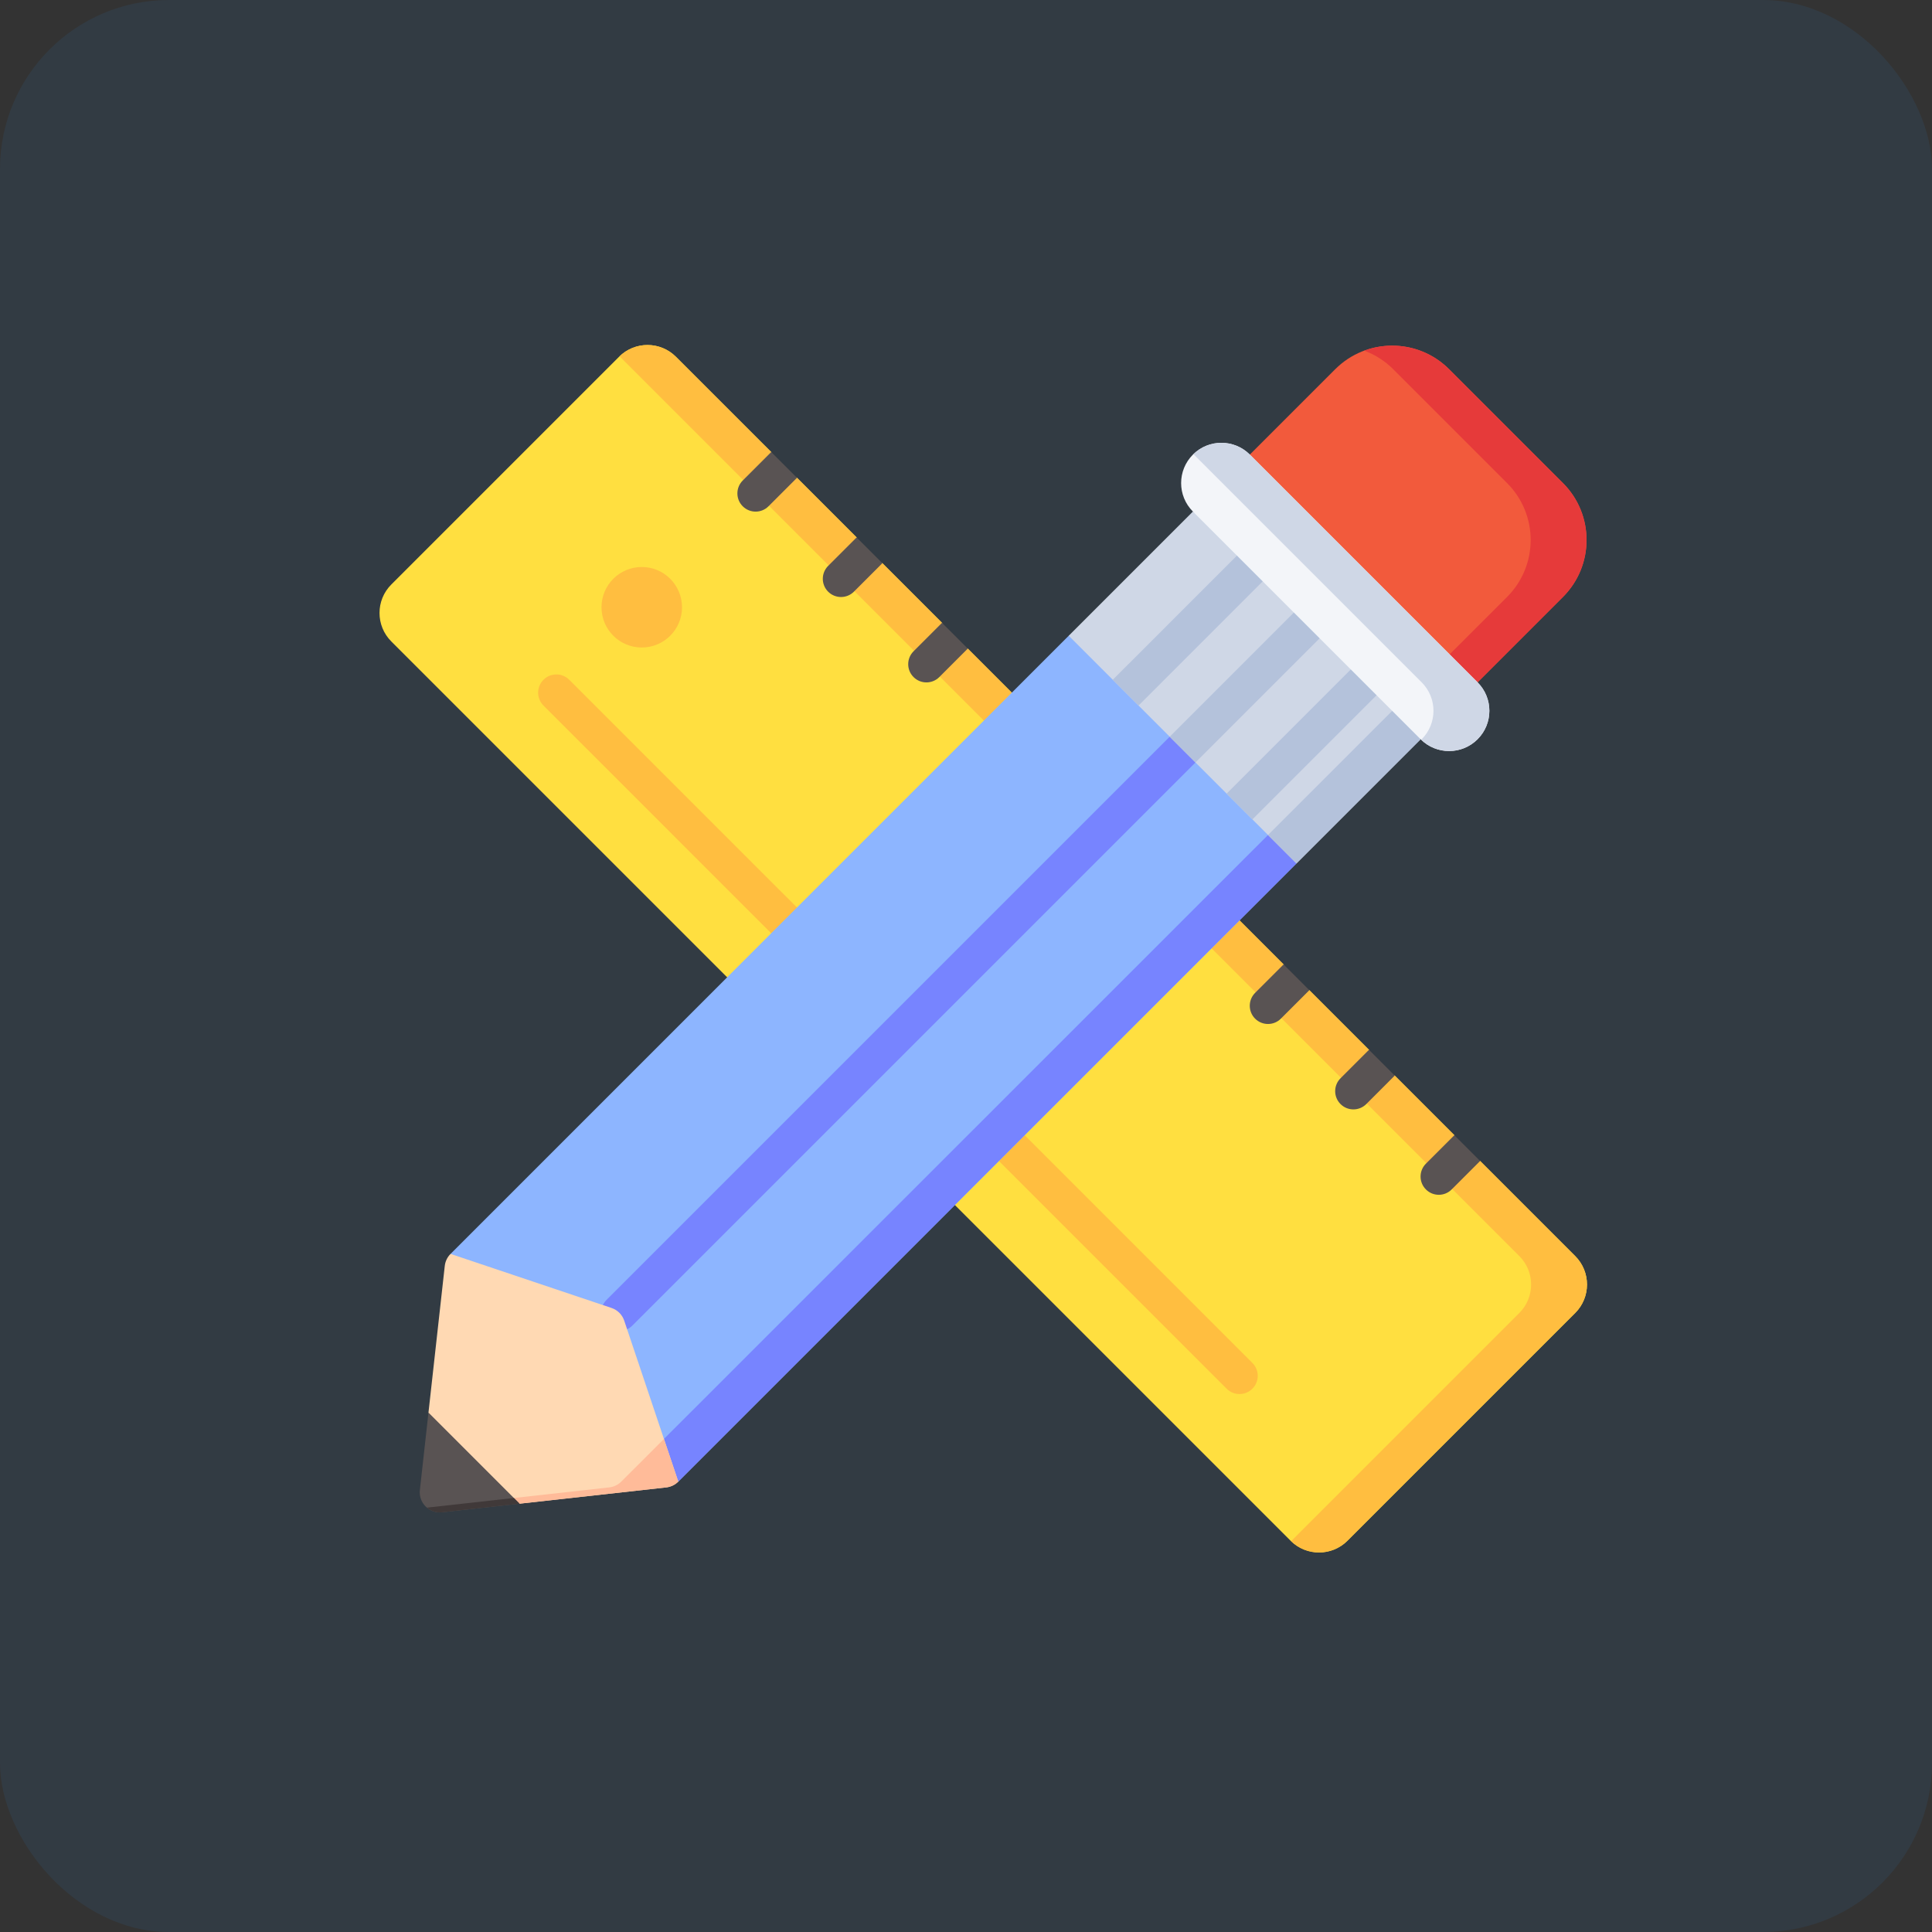 <svg width="80" height="80" viewBox="0 0 80 80" fill="none" xmlns="http://www.w3.org/2000/svg">
<rect x="0" y="0" width="80" height="80" fill="#333333" stroke="none"/>
<rect width="80" height="80" rx="7" fill="#2896FF" fill-opacity="0.08"/>
<path d="M27.989 14.774C27.338 14.123 26.283 14.123 25.632 14.774L16.203 24.203C15.552 24.854 15.552 25.91 16.203 26.561L53.439 63.797C54.09 64.448 55.146 64.448 55.797 63.797L65.226 54.368C65.877 53.717 65.877 52.662 65.226 52.011L61.289 48.074L60.383 47.92L60.222 47.007L57.753 44.538L56.916 44.343L56.686 43.471L54.217 41.002L53.364 40.717L53.15 39.935L40.073 26.858L39.302 26.618L39.006 25.79L36.537 23.321L35.713 23.029L35.47 22.254L33.001 19.785L32.136 19.416L31.934 18.718L27.989 14.774Z" fill="#FFDF40"/>
<path d="M26.574 26.812C27.494 26.812 28.241 26.066 28.241 25.145C28.241 24.225 27.494 23.478 26.574 23.478C25.653 23.478 24.907 24.225 24.907 25.145C24.907 26.066 25.653 26.812 26.574 26.812Z" fill="#FFBE40"/>
<path d="M51.326 57.724C51.133 57.724 50.94 57.651 50.792 57.503L41.363 48.074C41.068 47.779 41.068 47.301 41.363 47.007C41.658 46.712 42.136 46.712 42.43 47.007L51.859 56.436C52.154 56.731 52.154 57.209 51.859 57.503C51.712 57.651 51.519 57.724 51.326 57.724Z" fill="#FFBE40"/>
<path d="M32.467 38.865C32.274 38.865 32.081 38.792 31.934 38.644L22.504 29.215C22.209 28.92 22.209 28.442 22.504 28.148C22.799 27.853 23.277 27.853 23.571 28.148L33.001 37.577C33.295 37.872 33.295 38.35 33.001 38.644C32.853 38.792 32.66 38.865 32.467 38.865Z" fill="#FFBE40"/>
<path d="M65.226 52.011L61.289 48.074L60.383 47.92L60.222 47.007L57.753 44.538L56.916 44.343L56.686 43.471L54.217 41.002L53.364 40.717L53.15 39.934L40.073 26.857L39.302 26.618L39.006 25.79L36.537 23.321L35.713 23.029L35.47 22.254L33.001 19.785L32.136 19.416L31.934 18.718L27.989 14.774C27.346 14.13 26.306 14.124 25.654 14.754C25.661 14.761 25.669 14.767 25.676 14.774L62.912 52.011C63.563 52.661 63.563 53.717 62.912 54.368L53.483 63.797C53.476 63.804 53.468 63.81 53.461 63.817C54.113 64.447 55.153 64.441 55.797 63.797L65.226 54.368C65.877 53.717 65.877 52.662 65.226 52.011Z" fill="#FFBE40"/>
<path d="M31.934 18.718L30.755 19.897C30.46 20.192 30.46 20.669 30.755 20.964C30.902 21.111 31.096 21.185 31.289 21.185C31.482 21.185 31.675 21.111 31.822 20.964L33.001 19.785L31.934 18.718Z" fill="#595353"/>
<path d="M35.47 22.254L34.291 23.433C33.997 23.728 33.997 24.205 34.291 24.5C34.439 24.647 34.632 24.721 34.825 24.721C35.018 24.721 35.211 24.647 35.358 24.5L36.537 23.321L35.47 22.254Z" fill="#595353"/>
<path d="M39.006 25.79L37.828 26.969C37.533 27.264 37.533 27.741 37.828 28.036C37.975 28.183 38.168 28.257 38.361 28.257C38.554 28.257 38.747 28.183 38.895 28.036L40.073 26.857L39.006 25.79Z" fill="#595353"/>
<path d="M53.15 39.935L51.971 41.113C51.677 41.408 51.677 41.886 51.971 42.18C52.119 42.328 52.312 42.401 52.505 42.401C52.698 42.401 52.891 42.328 53.038 42.18L54.217 41.002L53.15 39.935Z" fill="#595353"/>
<path d="M56.686 43.471L55.508 44.649C55.213 44.944 55.213 45.422 55.508 45.717C55.655 45.864 55.848 45.938 56.041 45.938C56.234 45.938 56.427 45.864 56.575 45.717L57.753 44.538L56.686 43.471Z" fill="#595353"/>
<path d="M60.222 47.007L59.044 48.185C58.749 48.48 58.749 48.958 59.044 49.252C59.191 49.4 59.384 49.474 59.577 49.474C59.77 49.474 59.964 49.4 60.111 49.252L61.289 48.074L60.222 47.007Z" fill="#595353"/>
<path d="M18.657 51.921L44.254 26.324L55.545 24.718L53.684 35.753L28.086 61.351L18.657 51.921Z" fill="#8DB5FF"/>
<path d="M28.086 61.351L53.683 35.753L54.161 32.92L26.906 60.17L28.086 61.351Z" fill="#7784FF"/>
<path d="M49.502 30.505C49.208 30.21 48.73 30.21 48.435 30.505L25.113 53.827C24.818 54.122 24.818 54.599 25.113 54.894C25.261 55.041 25.454 55.115 25.647 55.115C25.84 55.115 26.033 55.041 26.18 54.894L49.502 31.572C49.797 31.277 49.797 30.8 49.502 30.505Z" fill="#7784FF"/>
<path d="M61.183 28.254L64.719 24.718C66.021 23.416 66.021 21.305 64.719 20.003L60.004 15.288C58.702 13.986 56.592 13.986 55.289 15.288L51.753 18.824L54.111 25.896L61.183 28.254Z" fill="#F25A3C"/>
<path d="M64.719 20.003L60.004 15.288C59.054 14.338 57.673 14.082 56.49 14.519C56.928 14.681 57.339 14.937 57.69 15.288L62.405 20.003C63.707 21.305 63.707 23.416 62.405 24.718L59.447 27.675L61.183 28.254L64.719 24.718C66.021 23.416 66.021 21.305 64.719 20.003Z" fill="#E63A3A"/>
<path d="M55.544 24.718L49.396 21.182L44.254 26.324L53.683 35.753L58.825 30.611L55.544 24.718Z" fill="#CFD7E6"/>
<path d="M57.984 29.099L52.506 34.575L53.684 35.753L58.826 30.611L57.984 29.099Z" fill="#B4C2DB"/>
<path d="M51.22 23.006L46.078 28.147C46.078 28.147 46.078 28.147 46.078 28.148L47.145 29.215L47.145 29.214L52.287 24.073C52.581 23.778 52.581 23.3 52.287 23.006C51.992 22.711 51.514 22.711 51.22 23.006Z" fill="#B4C2DB"/>
<path d="M49.502 31.572L54.644 26.43C54.939 26.135 54.939 25.658 54.644 25.363C54.349 25.068 53.872 25.068 53.577 25.363L48.435 30.505L49.502 31.572Z" fill="#B4C2DB"/>
<path d="M57.002 27.72C56.707 27.426 56.229 27.426 55.934 27.72L50.792 32.862L51.86 33.929L57.002 28.787C57.296 28.493 57.296 28.015 57.002 27.72Z" fill="#B4C2DB"/>
<path d="M51.753 18.824C51.102 18.173 50.047 18.173 49.396 18.824C48.745 19.475 48.745 20.531 49.396 21.182L58.825 30.611C59.476 31.262 60.532 31.262 61.183 30.611C61.834 29.96 61.834 28.905 61.183 28.254L51.753 18.824Z" fill="#F3F5F9"/>
<path d="M61.183 28.254L51.753 18.824C51.109 18.18 50.07 18.174 49.417 18.805C49.425 18.811 49.432 18.817 49.439 18.824L58.869 28.254C59.52 28.905 59.52 29.96 58.869 30.611C58.862 30.618 58.854 30.624 58.847 30.631C59.499 31.261 60.539 31.255 61.183 30.611C61.834 29.96 61.834 28.905 61.183 28.254Z" fill="#CFD7E6"/>
<path d="M21.514 62.264L27.588 61.59C27.776 61.569 27.952 61.484 28.086 61.35L25.847 54.684C25.764 54.437 25.57 54.243 25.322 54.16L18.656 51.921C18.522 52.055 18.438 52.23 18.417 52.418L17.742 58.493L18.559 61.35L21.514 62.264Z" fill="#FFD9B3"/>
<path d="M25.228 61.59L20.891 62.072L21.515 62.264L27.589 61.59C27.777 61.569 27.952 61.484 28.086 61.35L27.493 59.584L25.726 61.35C25.592 61.484 25.416 61.569 25.228 61.59Z" fill="#FFBB99"/>
<path d="M17.742 58.493L17.386 61.7C17.327 62.231 17.776 62.68 18.306 62.621L21.514 62.264L17.742 58.493Z" fill="#595353"/>
<path d="M18.307 62.621L21.514 62.264L21.278 62.028L17.677 62.428C17.844 62.57 18.067 62.648 18.307 62.621Z" fill="#403939"/>
</svg>
